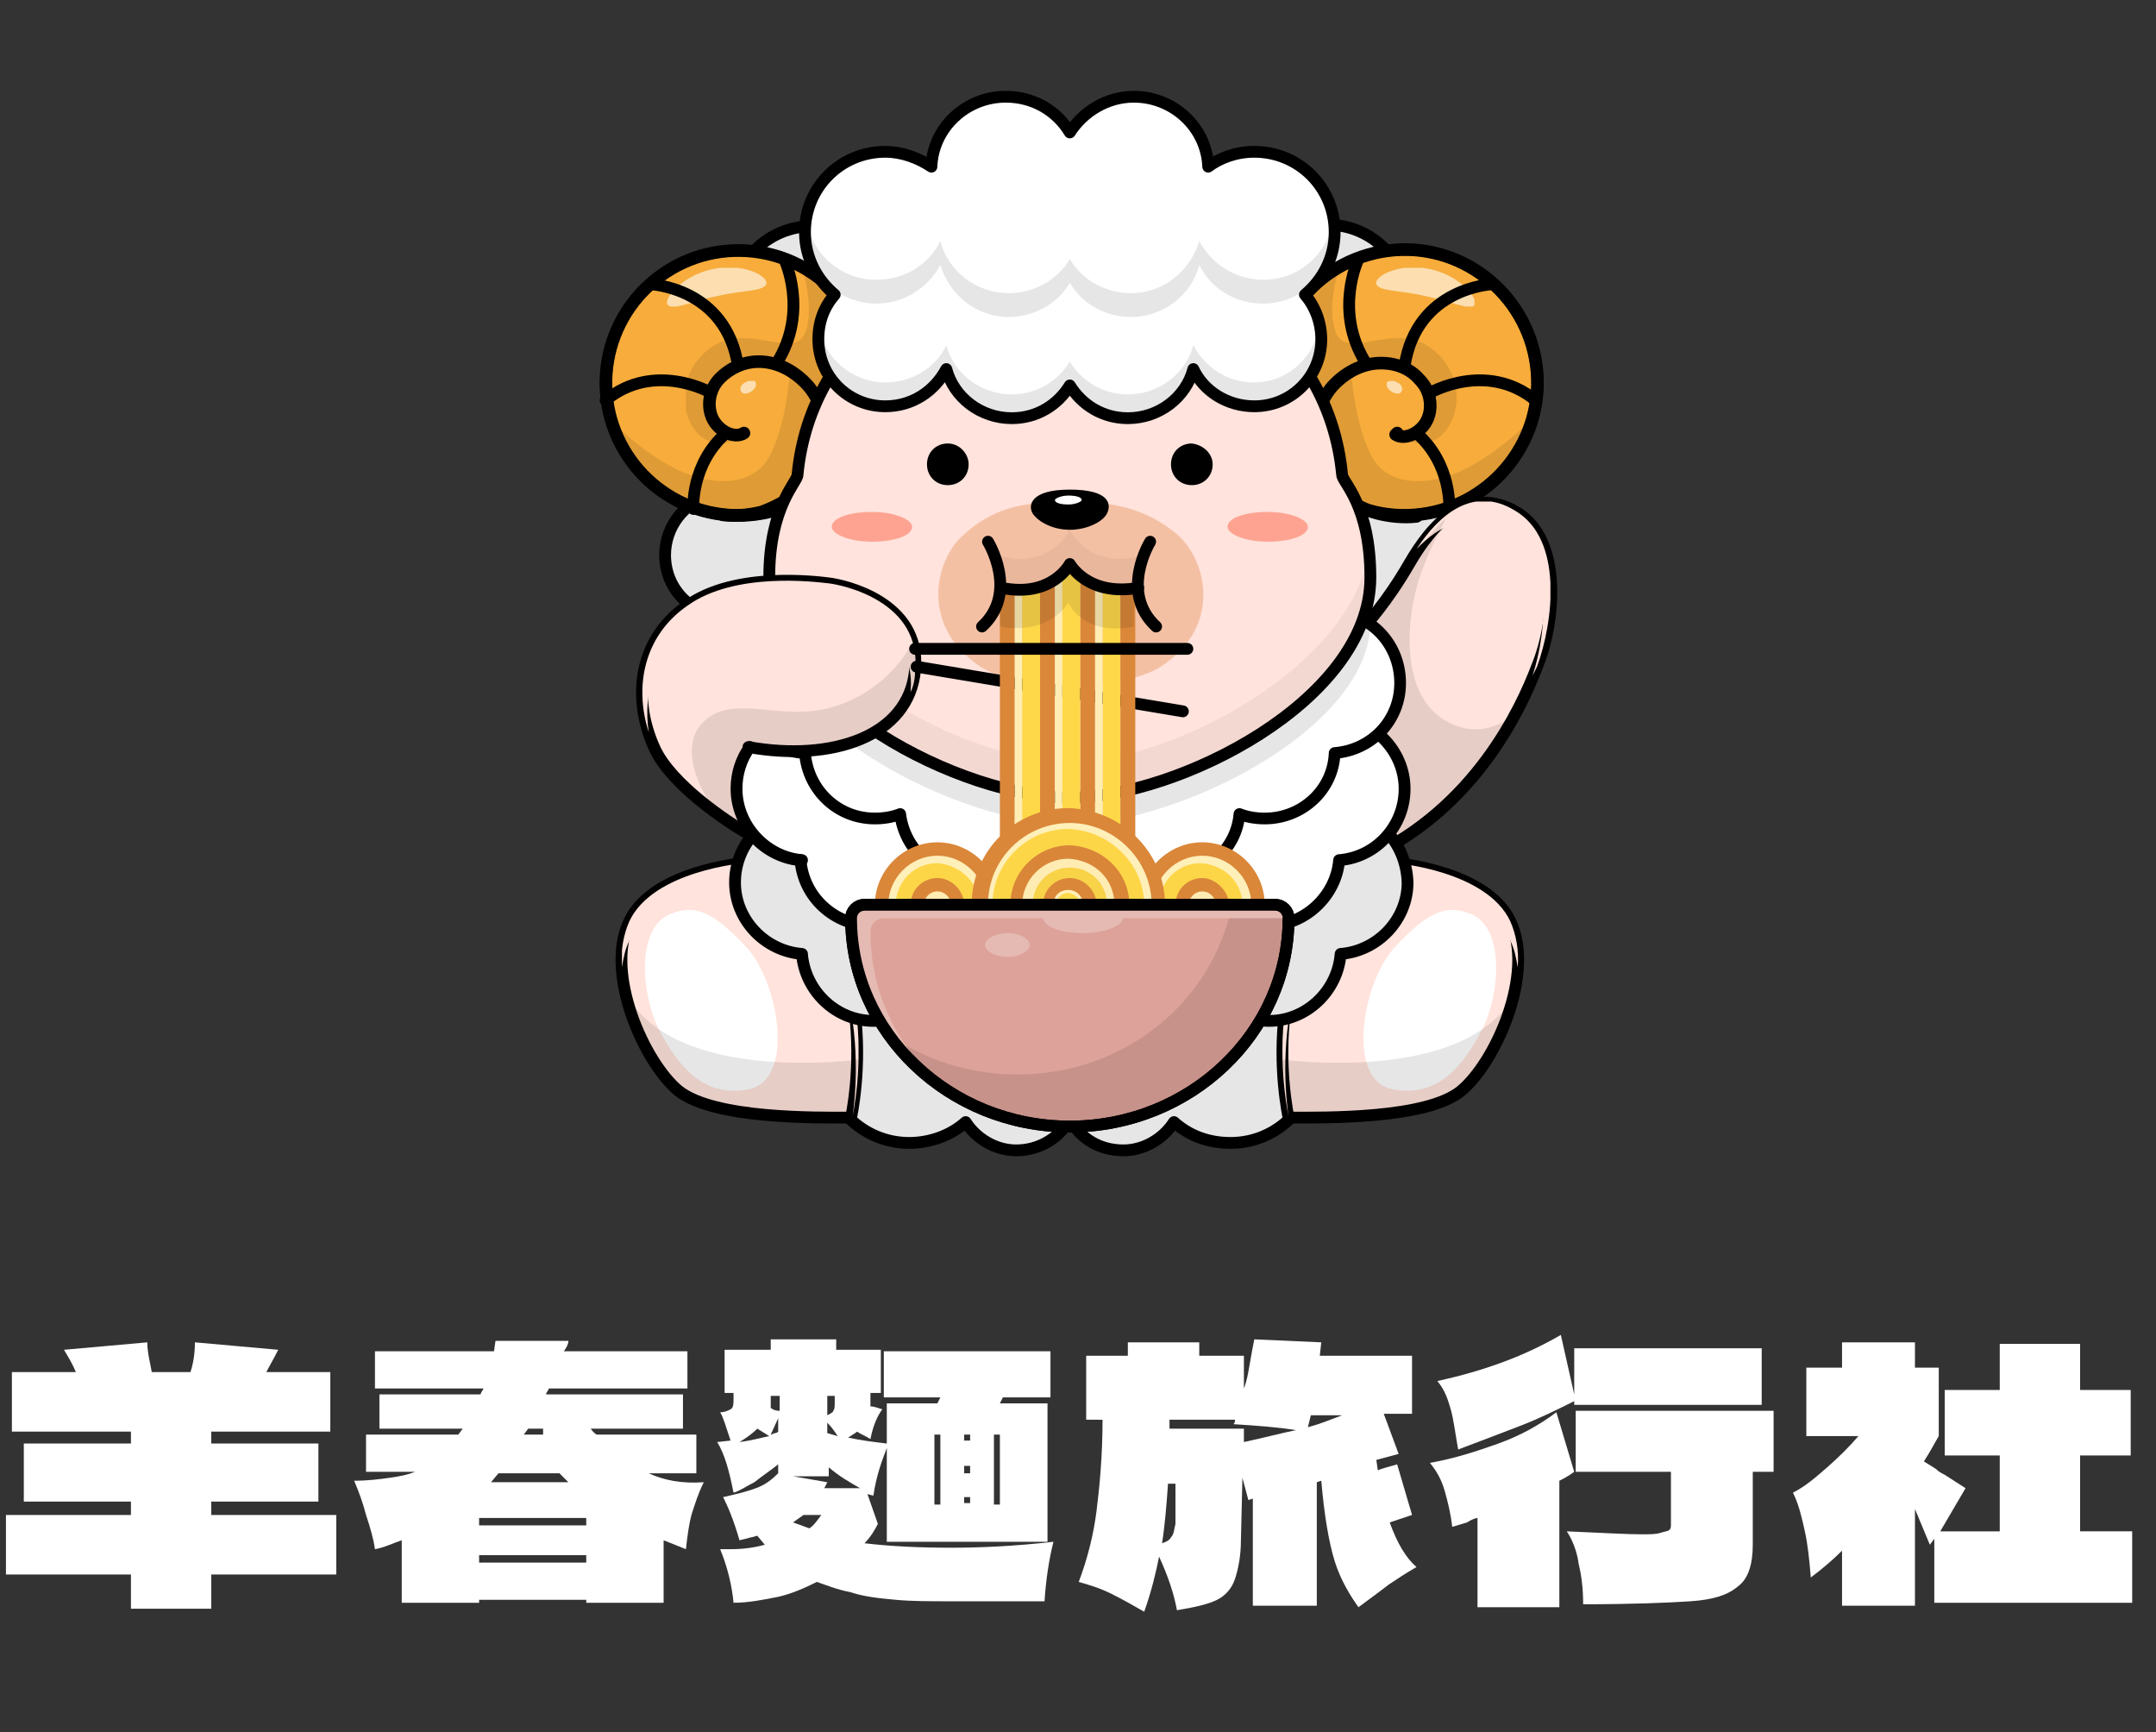 <?xml version="1.0" encoding="utf-8"?>
<!-- Generator: Adobe Illustrator 25.3.1, SVG Export Plug-In . SVG Version: 6.00 Build 0)  -->
<svg version="1.1" id="圖層_1" xmlns="http://www.w3.org/2000/svg" xmlns:xlink="http://www.w3.org/1999/xlink" x="0px" y="0px"
	 viewBox="0 0 144.9 116.4" style="enable-background:new 0 0 144.9 116.4;" xml:space="preserve">
<rect x="0" y="0" width="144.9" height="116.4" fill="#333333" stroke="none"/>
<style type="text/css">
	.st0{fill:none;}
	.st1{clip-path:url(#SVGID_2_);fill:#E6E6E6;}
	
		.st2{clip-path:url(#SVGID_2_);fill:none;stroke:#000000;stroke-width:0.792;stroke-linecap:round;stroke-linejoin:round;stroke-miterlimit:10;}
	.st3{clip-path:url(#SVGID_2_);fill:#F7AC3B;}
	
		.st4{clip-path:url(#SVGID_2_);fill:none;stroke:#000000;stroke-width:0.849;stroke-linecap:round;stroke-linejoin:round;stroke-miterlimit:10;}
	
		.st5{clip-path:url(#SVGID_2_);fill:none;stroke:#000000;stroke-width:0.846;stroke-linecap:round;stroke-linejoin:round;stroke-miterlimit:10;}
	.st6{opacity:0.6;clip-path:url(#SVGID_4_);enable-background:new    ;}
	.st7{clip-path:url(#SVGID_6_);}
	.st8{clip-path:url(#SVGID_8_);fill:#FFFFFF;}
	
		.st9{clip-path:url(#SVGID_4_);fill:none;stroke:#000000;stroke-width:0.792;stroke-linecap:round;stroke-linejoin:round;stroke-miterlimit:10;}
	.st10{opacity:0.6;clip-path:url(#SVGID_10_);enable-background:new    ;}
	.st11{clip-path:url(#SVGID_12_);}
	.st12{clip-path:url(#SVGID_14_);fill:#FFFFFF;}
	
		.st13{clip-path:url(#SVGID_10_);fill:none;stroke:#000000;stroke-width:0.792;stroke-linecap:round;stroke-linejoin:round;stroke-miterlimit:10;}
	.st14{opacity:0.1;clip-path:url(#SVGID_16_);enable-background:new    ;}
	.st15{clip-path:url(#SVGID_18_);}
	.st16{clip-path:url(#SVGID_20_);}
	.st17{opacity:0.1;clip-path:url(#SVGID_22_);enable-background:new    ;}
	.st18{clip-path:url(#SVGID_24_);}
	.st19{clip-path:url(#SVGID_26_);}
	.st20{clip-path:url(#SVGID_22_);fill:#F7AC3B;}
	
		.st21{clip-path:url(#SVGID_22_);fill:none;stroke:#000000;stroke-width:0.849;stroke-linecap:round;stroke-linejoin:round;stroke-miterlimit:10;}
	
		.st22{clip-path:url(#SVGID_22_);fill:none;stroke:#000000;stroke-width:0.792;stroke-linecap:round;stroke-linejoin:round;stroke-miterlimit:10;}
	
		.st23{clip-path:url(#SVGID_22_);fill:none;stroke:#000000;stroke-width:0.846;stroke-linecap:round;stroke-linejoin:round;stroke-miterlimit:10;}
	.st24{opacity:0.6;clip-path:url(#SVGID_28_);enable-background:new    ;}
	.st25{clip-path:url(#SVGID_30_);}
	.st26{clip-path:url(#SVGID_32_);fill:#FFFFFF;}
	
		.st27{clip-path:url(#SVGID_28_);fill:none;stroke:#000000;stroke-width:0.792;stroke-linecap:round;stroke-linejoin:round;stroke-miterlimit:10;}
	.st28{opacity:0.6;clip-path:url(#SVGID_34_);enable-background:new    ;}
	.st29{clip-path:url(#SVGID_36_);}
	.st30{clip-path:url(#SVGID_38_);fill:#FFFFFF;}
	
		.st31{clip-path:url(#SVGID_34_);fill:none;stroke:#000000;stroke-width:0.792;stroke-linecap:round;stroke-linejoin:round;stroke-miterlimit:10;}
	.st32{opacity:0.1;clip-path:url(#SVGID_40_);enable-background:new    ;}
	.st33{clip-path:url(#SVGID_42_);}
	.st34{clip-path:url(#SVGID_44_);}
	.st35{opacity:0.1;clip-path:url(#SVGID_46_);enable-background:new    ;}
	.st36{clip-path:url(#SVGID_48_);}
	.st37{clip-path:url(#SVGID_50_);}
	.st38{clip-path:url(#SVGID_46_);fill:#FFE3DC;}
	.st39{clip-path:url(#SVGID_46_);fill:none;stroke:#000000;stroke-width:0.792;stroke-miterlimit:10;}
	.st40{clip-path:url(#SVGID_52_);enable-background:new    ;}
	.st41{clip-path:url(#SVGID_54_);}
	.st42{clip-path:url(#SVGID_56_);fill:#FFE3DC;}
	.st43{opacity:0.1;clip-path:url(#SVGID_58_);enable-background:new    ;}
	.st44{clip-path:url(#SVGID_60_);}
	.st45{clip-path:url(#SVGID_62_);}
	.st46{clip-path:url(#SVGID_58_);fill:#FFFFFF;}
	.st47{clip-path:url(#SVGID_58_);fill:none;stroke:#000000;stroke-width:0.792;stroke-miterlimit:10;}
	.st48{clip-path:url(#SVGID_58_);fill:#E6E6E6;}
	
		.st49{clip-path:url(#SVGID_58_);fill:none;stroke:#000000;stroke-width:0.792;stroke-linecap:round;stroke-linejoin:round;stroke-miterlimit:10;}
	.st50{clip-path:url(#SVGID_58_);fill:#FFE3DC;}
	.st51{clip-path:url(#SVGID_64_);enable-background:new    ;}
	.st52{clip-path:url(#SVGID_66_);}
	.st53{clip-path:url(#SVGID_68_);fill:#FFE3DC;}
	.st54{clip-path:url(#SVGID_70_);enable-background:new    ;}
	.st55{clip-path:url(#SVGID_72_);}
	.st56{clip-path:url(#SVGID_74_);fill:#FFE3DC;}
	.st57{clip-path:url(#SVGID_70_);fill:#E6E6E6;}
	
		.st58{clip-path:url(#SVGID_70_);fill:none;stroke:#000000;stroke-width:0.792;stroke-linecap:round;stroke-linejoin:round;stroke-miterlimit:10;}
	.st59{clip-path:url(#SVGID_70_);fill:#FFFFFF;}
	
		.st60{clip-path:url(#SVGID_70_);fill:none;stroke:#000000;stroke-width:0.795;stroke-linecap:round;stroke-linejoin:round;stroke-miterlimit:10;}
	
		.st61{clip-path:url(#SVGID_70_);fill:none;stroke:#000000;stroke-width:0.786;stroke-linecap:round;stroke-linejoin:round;stroke-miterlimit:10;}
	.st62{clip-path:url(#SVGID_70_);fill:#FFE3DC;}
	.st63{clip-path:url(#SVGID_70_);fill:none;stroke:#000000;stroke-width:0.792;stroke-miterlimit:10;}
	.st64{opacity:0.1;clip-path:url(#SVGID_76_);enable-background:new    ;}
	.st65{clip-path:url(#SVGID_78_);}
	.st66{clip-path:url(#SVGID_80_);}
	.st67{opacity:5.000000e-02;clip-path:url(#SVGID_82_);enable-background:new    ;}
	.st68{clip-path:url(#SVGID_84_);}
	.st69{clip-path:url(#SVGID_86_);}
	.st70{clip-path:url(#SVGID_82_);fill:#F4C0A4;}
	.st71{clip-path:url(#SVGID_82_);}
	.st72{clip-path:url(#SVGID_82_);fill:#FEA392;}
	.st73{clip-path:url(#SVGID_82_);fill:#FFE3DC;}
	
		.st74{clip-path:url(#SVGID_82_);fill:none;stroke:#000000;stroke-width:0.792;stroke-linecap:round;stroke-linejoin:round;stroke-miterlimit:10;}
	.st75{clip-path:url(#SVGID_88_);enable-background:new    ;}
	.st76{clip-path:url(#SVGID_90_);}
	.st77{clip-path:url(#SVGID_92_);fill:#FFE3DC;}
	.st78{clip-path:url(#SVGID_88_);fill:#FFFFFF;}
	
		.st79{clip-path:url(#SVGID_88_);fill:none;stroke:#000000;stroke-width:0.795;stroke-linecap:round;stroke-linejoin:round;stroke-miterlimit:10;}
	.st80{opacity:0.1;clip-path:url(#SVGID_94_);enable-background:new    ;}
	.st81{clip-path:url(#SVGID_96_);}
	.st82{clip-path:url(#SVGID_98_);}
	.st83{opacity:0.1;clip-path:url(#SVGID_100_);enable-background:new    ;}
	.st84{clip-path:url(#SVGID_102_);}
	.st85{clip-path:url(#SVGID_104_);}
	.st86{opacity:0.1;clip-path:url(#SVGID_106_);enable-background:new    ;}
	.st87{clip-path:url(#SVGID_108_);}
	.st88{clip-path:url(#SVGID_110_);}
	.st89{clip-path:url(#SVGID_106_);fill:#FFFFFF;}
	
		.st90{clip-path:url(#SVGID_106_);fill:none;stroke:#000000;stroke-width:0.792;stroke-linecap:round;stroke-linejoin:round;stroke-miterlimit:10;}
	.st91{clip-path:url(#SVGID_106_);fill:#DA8739;}
	.st92{clip-path:url(#SVGID_106_);fill:#FFEDB4;}
	.st93{clip-path:url(#SVGID_106_);fill:#FFD849;}
	.st94{clip-path:url(#SVGID_106_);fill:#FFEFB9;}
	.st95{clip-path:url(#SVGID_106_);fill:#FDD648;}
	.st96{clip-path:url(#SVGID_106_);fill:#D98639;}
	.st97{clip-path:url(#SVGID_106_);fill:#FFECB3;}
	.st98{clip-path:url(#SVGID_106_);fill:#F8D247;}
	.st99{clip-path:url(#SVGID_106_);fill:#FFEFB6;}
	.st100{clip-path:url(#SVGID_106_);fill:#FED949;}
	.st101{clip-path:url(#SVGID_106_);fill:#DDA299;}
	.st102{opacity:0.1;clip-path:url(#SVGID_112_);enable-background:new    ;}
	.st103{clip-path:url(#SVGID_114_);}
	.st104{clip-path:url(#SVGID_116_);}
	
		.st105{clip-path:url(#SVGID_112_);fill:none;stroke:#000000;stroke-width:0.792;stroke-linecap:round;stroke-linejoin:round;stroke-miterlimit:10;}
	.st106{clip-path:url(#SVGID_112_);fill:#F4C0A4;}
	.st107{opacity:5.000000e-02;clip-path:url(#SVGID_118_);enable-background:new    ;}
	.st108{clip-path:url(#SVGID_120_);}
	.st109{clip-path:url(#SVGID_122_);}
	.st110{opacity:0.1;clip-path:url(#SVGID_124_);enable-background:new    ;}
	.st111{clip-path:url(#SVGID_126_);}
	.st112{clip-path:url(#SVGID_128_);}
	.st113{clip-path:url(#SVGID_124_);fill:#E5BAB3;}
	
		.st114{clip-path:url(#SVGID_124_);fill:none;stroke:#000000;stroke-width:0.792;stroke-linecap:round;stroke-linejoin:round;stroke-miterlimit:10;}
	.st115{clip-path:url(#SVGID_124_);fill:#FFFFFF;}
	.st116{opacity:0.1;clip-path:url(#SVGID_130_);enable-background:new    ;}
	.st117{clip-path:url(#SVGID_132_);}
	.st118{clip-path:url(#SVGID_134_);}
	.st119{opacity:0.1;clip-path:url(#SVGID_136_);enable-background:new    ;}
	.st120{clip-path:url(#SVGID_138_);}
	.st121{clip-path:url(#SVGID_140_);}
	.st122{fill:#FFFFFF;}
</style>
<rect x="-562.2" y="-457.5" class="st0" width="1000" height="1000"/>
<g>
	<g>
		<g>
			<defs>
				<rect id="SVGID_1_" x="32.5" y="1.9" width="80" height="80"/>
			</defs>
			<clipPath id="SVGID_2_">
				<use xlink:href="#SVGID_1_"  style="overflow:visible;"/>
			</clipPath>
			<path class="st1" d="M94.7,31.4c2-0.8,3.4-2.8,3.4-5.1c0-2.3-1.5-4.4-3.5-5.2c0-0.2,0-0.4,0-0.6c0-3-2.4-5.4-5.4-5.4
				c-3,0-5.4,2.4-5.4,5.4c0,2.2,1.3,4.1,3.3,5c0,0.3-0.1,0.5-0.1,0.8c0,2,1.1,3.8,2.7,4.8c-2.1,0.9-3.6,2.9-3.6,5.3
				c0,3.2,2.6,5.8,5.8,5.8c3.2,0,5.8-2.6,5.8-5.8C97.6,34.3,96.4,32.4,94.7,31.4"/>
			<path class="st2" d="M94.7,31.4c2-0.8,3.4-2.8,3.4-5.1c0-2.3-1.5-4.4-3.5-5.2c0-0.2,0-0.4,0-0.6c0-3-2.4-5.4-5.4-5.4
				c-3,0-5.4,2.4-5.4,5.4c0,2.2,1.3,4.1,3.3,5c0,0.3-0.1,0.5-0.1,0.8c0,2,1.1,3.8,2.7,4.8c-2.1,0.9-3.6,2.9-3.6,5.3
				c0,3.2,2.6,5.8,5.8,5.8c3.2,0,5.8-2.6,5.8-5.8C97.6,34.3,96.4,32.4,94.7,31.4z"/>
			<path class="st1" d="M60,20.6c0-3-2.4-5.4-5.4-5.4c-3,0-5.4,2.4-5.4,5.4c0,0.2,0,0.4,0,0.6c-2.1,0.8-3.5,2.8-3.5,5.2
				c0,2.4,1.5,4.4,3.6,5.2c-0.6,0.4-1.1,1-1.5,1.7c-1.8,0.4-3.1,2.1-3.1,4c0,2.3,1.8,4.1,4.1,4.1c1.2,0,2.3-0.5,3-1.4c0,0,0,0,0.1,0
				c2.5,0,4.6-2.1,4.6-4.6c0-1.8-1-3.4-2.6-4.1c1.7-1,2.8-2.8,2.8-4.8c0-0.3,0-0.5-0.1-0.8C58.6,24.7,60,22.8,60,20.6"/>
			<path class="st2" d="M60,20.6c0-3-2.4-5.4-5.4-5.4c-3,0-5.4,2.4-5.4,5.4c0,0.2,0,0.4,0,0.6c-2.1,0.8-3.5,2.8-3.5,5.2
				c0,2.4,1.5,4.4,3.6,5.2c-0.6,0.4-1.1,1-1.5,1.7c-1.8,0.4-3.1,2.1-3.1,4c0,2.3,1.8,4.1,4.1,4.1c1.2,0,2.3-0.5,3-1.4c0,0,0,0,0.1,0
				c2.5,0,4.6-2.1,4.6-4.6c0-1.8-1-3.4-2.6-4.1c1.7-1,2.8-2.8,2.8-4.8c0-0.3,0-0.5-0.1-0.8C58.6,24.7,60,22.8,60,20.6z"/>
			<path class="st3" d="M58.5,26.4c-0.4,4.9-4.7,8.6-9.6,8.2c-4.9-0.4-8.6-4.7-8.2-9.6c0.4-4.9,4.7-8.6,9.6-8.2
				C55.2,17.2,58.9,21.5,58.5,26.4"/>
			
				<ellipse transform="matrix(1.823694e-02 -1 1 1.823694e-02 22.919 74.865)" class="st4" cx="49.6" cy="25.8" rx="8.9" ry="8.9"/>
			
				<ellipse transform="matrix(1.823694e-02 -1 1 1.823694e-02 22.919 74.865)" class="st2" cx="49.6" cy="25.8" rx="8.9" ry="8.9"/>
			<path class="st5" d="M50,29.1c-0.3,0.2-0.8,0.2-1.3-0.1c-0.5-0.3-0.9-0.8-1-1.5c-0.1-0.7,0.1-1.5,0.7-2.1
				c0.6-0.6,1.5-1.1,2.6-1.1c1.1,0,2.2,0.5,3.1,1.4c0.9,0.9,1.4,2.2,1.3,3.6c-0.1,1.4-0.8,2.9-2,3.9c-0.6,0.5-1.4,0.9-2.2,1.2
				c-0.8,0.2-1.7,0.3-2.6,0.2 M50,29.1C50,29.1,50,29.1,50,29.1"/>
		</g>
		<g>
			<defs>
				<rect id="SVGID_3_" x="32.5" y="1.9" width="80" height="80"/>
			</defs>
			<clipPath id="SVGID_4_">
				<use xlink:href="#SVGID_3_"  style="overflow:visible;"/>
			</clipPath>
			<g class="st6">
				<g>
					<defs>
						<rect id="SVGID_5_" x="49.7" y="25.6" width="1.1" height="0.9"/>
					</defs>
					<clipPath id="SVGID_6_">
						<use xlink:href="#SVGID_5_"  style="overflow:visible;"/>
					</clipPath>
					<g class="st7">
						<defs>
							<rect id="SVGID_7_" x="49.7" y="25.6" width="1.1" height="0.9"/>
						</defs>
						<clipPath id="SVGID_8_">
							<use xlink:href="#SVGID_7_"  style="overflow:visible;"/>
						</clipPath>
						<path class="st8" d="M49.8,26.3c0.1,0.2,0.4,0.2,0.7,0c0.3-0.2,0.4-0.5,0.3-0.6c-0.1-0.2-0.4-0.2-0.7,0
							C49.8,25.8,49.7,26.1,49.8,26.3"/>
					</g>
				</g>
			</g>
			<path class="st9" d="M48.8,29.1c-2.4,2.1-2.2,5.1-2.2,5.1"/>
			<path class="st9" d="M47.8,26.4c0,0-3.8-2.2-7.1,0.5"/>
			<path class="st9" d="M52.7,17.4c0,0,1.7,3.5-0.5,7"/>
		</g>
		<g>
			<defs>
				<rect id="SVGID_9_" x="32.5" y="1.9" width="80" height="80"/>
			</defs>
			<clipPath id="SVGID_10_">
				<use xlink:href="#SVGID_9_"  style="overflow:visible;"/>
			</clipPath>
			<g class="st10">
				<g>
					<defs>
						<rect id="SVGID_11_" x="44.8" y="18" width="6.7" height="2.6"/>
					</defs>
					<clipPath id="SVGID_12_">
						<use xlink:href="#SVGID_11_"  style="overflow:visible;"/>
					</clipPath>
					<g class="st11">
						<defs>
							<rect id="SVGID_13_" x="44.8" y="18" width="6.7" height="2.6"/>
						</defs>
						<clipPath id="SVGID_14_">
							<use xlink:href="#SVGID_13_"  style="overflow:visible;"/>
						</clipPath>
						<path class="st12" d="M44.9,20.5c0.3,0.4,1.7-0.3,3.3-0.6c1.6-0.4,3.1-0.3,3.3-0.8c0.2-0.5-1.5-1.5-3.7-1
							C45.7,18.6,44.5,20.2,44.9,20.5"/>
					</g>
				</g>
			</g>
			<path class="st13" d="M43.7,19.1c0,0,5.1,0.2,5.9,5.5"/>
		</g>
		<g>
			<defs>
				<rect id="SVGID_15_" x="32.5" y="1.9" width="80" height="80"/>
			</defs>
			<clipPath id="SVGID_16_">
				<use xlink:href="#SVGID_15_"  style="overflow:visible;"/>
			</clipPath>
			<g class="st14">
				<g>
					<defs>
						<rect id="SVGID_17_" x="46.1" y="18" width="11.9" height="11.9"/>
					</defs>
					<clipPath id="SVGID_18_">
						<use xlink:href="#SVGID_17_"  style="overflow:visible;"/>
					</clipPath>
					<g class="st15">
						<defs>
							<rect id="SVGID_19_" x="46.1" y="18" width="11.9" height="11.9"/>
						</defs>
						<clipPath id="SVGID_20_">
							<use xlink:href="#SVGID_19_"  style="overflow:visible;"/>
						</clipPath>
						<path class="st16" d="M53.9,18c0,0,0.9,2.7,0.2,4.4c-0.7,1.7-3.6-0.5-5.9,0.7c-2.2,1.2-2.7,3.8-1.7,5.5c1,1.7,2.9,1.3,3,0.6
							c0,0-1.7-0.2-1.8-1.7c-0.2-1.5,1.1-2.8,2.4-3.1c1.3-0.2,2.6,0,3.6,0.9c1,0.8,1.2,1.4,1.2,1.4l3-5.4C58,21.3,55.5,18.5,53.9,18
							"/>
					</g>
				</g>
			</g>
		</g>
		<g>
			<defs>
				<rect id="SVGID_21_" x="32.5" y="1.9" width="80" height="80"/>
			</defs>
			<clipPath id="SVGID_22_">
				<use xlink:href="#SVGID_21_"  style="overflow:visible;"/>
			</clipPath>
			<g class="st17">
				<g>
					<defs>
						<rect id="SVGID_23_" x="41.1" y="24.9" width="14.1" height="9.8"/>
					</defs>
					<clipPath id="SVGID_24_">
						<use xlink:href="#SVGID_23_"  style="overflow:visible;"/>
					</clipPath>
					<g class="st18">
						<defs>
							<rect id="SVGID_25_" x="41.1" y="24.9" width="14.1" height="9.8"/>
						</defs>
						<clipPath id="SVGID_26_">
							<use xlink:href="#SVGID_25_"  style="overflow:visible;"/>
						</clipPath>
						<path class="st19" d="M53.1,24.9c0,0-0.2,3.4-1.3,5.6c-1.1,2.3-4,2.2-6.4,1c-2.4-1.2-4.4-3.3-4.4-3.3s0.6,4.9,6.7,6.3
							C53.9,35.9,57.8,27.3,53.1,24.9"/>
					</g>
				</g>
			</g>
			<path class="st20" d="M85.5,26.4c0.4,4.9,4.7,8.6,9.6,8.2c4.9-0.4,8.6-4.7,8.2-9.6s-4.7-8.6-9.6-8.2
				C88.8,17.2,85.1,21.5,85.5,26.4"/>
			<path class="st21" d="M85.5,26.4c0.4,4.9,4.7,8.6,9.6,8.2c4.9-0.4,8.6-4.7,8.2-9.6c-0.4-4.9-4.7-8.6-9.6-8.2
				C88.8,17.2,85.1,21.5,85.5,26.4z"/>
			<path class="st22" d="M85.5,26.4c0.4,4.9,4.7,8.6,9.6,8.2c4.9-0.4,8.6-4.7,8.2-9.6c-0.4-4.9-4.7-8.6-9.6-8.2
				C88.8,17.2,85.1,21.5,85.5,26.4z"/>
			<path class="st23" d="M95.2,34.7c-0.9,0.1-1.8,0-2.6-0.2c-0.8-0.2-1.6-0.6-2.2-1.2c-1.2-1-1.9-2.5-2-3.9
				c-0.1-1.4,0.5-2.8,1.3-3.6c0.9-0.9,2-1.4,3.1-1.4c1.1,0,2,0.4,2.6,1.1c0.6,0.6,0.8,1.4,0.7,2.1c-0.1,0.7-0.5,1.2-1,1.5
				c-0.5,0.3-1,0.3-1.3,0.1 M93.9,29.1C93.9,29.1,93.9,29.1,93.9,29.1"/>
		</g>
		<g>
			<defs>
				<rect id="SVGID_27_" x="32.5" y="1.9" width="80" height="80"/>
			</defs>
			<clipPath id="SVGID_28_">
				<use xlink:href="#SVGID_27_"  style="overflow:visible;"/>
			</clipPath>
			<g class="st24">
				<g>
					<defs>
						<rect id="SVGID_29_" x="93.2" y="25.6" width="1.1" height="0.9"/>
					</defs>
					<clipPath id="SVGID_30_">
						<use xlink:href="#SVGID_29_"  style="overflow:visible;"/>
					</clipPath>
					<g class="st25">
						<defs>
							<rect id="SVGID_31_" x="93.2" y="25.6" width="1.1" height="0.9"/>
						</defs>
						<clipPath id="SVGID_32_">
							<use xlink:href="#SVGID_31_"  style="overflow:visible;"/>
						</clipPath>
						<path class="st26" d="M94.2,26.3c-0.1,0.2-0.4,0.2-0.7,0c-0.3-0.2-0.4-0.5-0.3-0.6s0.4-0.2,0.7,0
							C94.2,25.8,94.3,26.1,94.2,26.3"/>
					</g>
				</g>
			</g>
			<path class="st27" d="M95.2,29.1c2.4,2.1,2.2,5.1,2.2,5.1"/>
			<path class="st27" d="M96.1,26.4c0,0,3.8-2.2,7.1,0.5"/>
			<path class="st27" d="M91.3,17.4c0,0-1.7,3.5,0.5,7"/>
		</g>
		<g>
			<defs>
				<rect id="SVGID_33_" x="32.5" y="1.9" width="80" height="80"/>
			</defs>
			<clipPath id="SVGID_34_">
				<use xlink:href="#SVGID_33_"  style="overflow:visible;"/>
			</clipPath>
			<g class="st28">
				<g>
					<defs>
						<rect id="SVGID_35_" x="92.4" y="18" width="6.7" height="2.6"/>
					</defs>
					<clipPath id="SVGID_36_">
						<use xlink:href="#SVGID_35_"  style="overflow:visible;"/>
					</clipPath>
					<g class="st29">
						<defs>
							<rect id="SVGID_37_" x="92.4" y="18" width="6.7" height="2.6"/>
						</defs>
						<clipPath id="SVGID_38_">
							<use xlink:href="#SVGID_37_"  style="overflow:visible;"/>
						</clipPath>
						<path class="st30" d="M99.1,20.5c-0.3,0.4-1.7-0.3-3.3-0.6c-1.6-0.4-3.1-0.3-3.3-0.8c-0.2-0.5,1.5-1.5,3.7-1
							C98.3,18.6,99.4,20.2,99.1,20.5"/>
					</g>
				</g>
			</g>
			<path class="st31" d="M100.3,19.1c0,0-5.1,0.2-5.9,5.5"/>
		</g>
		<g>
			<defs>
				<rect id="SVGID_39_" x="32.5" y="1.9" width="80" height="80"/>
			</defs>
			<clipPath id="SVGID_40_">
				<use xlink:href="#SVGID_39_"  style="overflow:visible;"/>
			</clipPath>
			<g class="st32">
				<g>
					<defs>
						<rect id="SVGID_41_" x="86" y="18" width="11.9" height="11.9"/>
					</defs>
					<clipPath id="SVGID_42_">
						<use xlink:href="#SVGID_41_"  style="overflow:visible;"/>
					</clipPath>
					<g class="st33">
						<defs>
							<rect id="SVGID_43_" x="86" y="18" width="11.9" height="11.9"/>
						</defs>
						<clipPath id="SVGID_44_">
							<use xlink:href="#SVGID_43_"  style="overflow:visible;"/>
						</clipPath>
						<path class="st34" d="M90,18c0,0-0.9,2.7-0.2,4.4c0.7,1.7,3.6-0.5,5.9,0.7c2.2,1.2,2.7,3.8,1.7,5.5c-1,1.7-2.9,1.3-3,0.6
							c0,0,1.7-0.2,1.8-1.7c0.2-1.5-1.1-2.8-2.4-3.1c-1.3-0.2-2.6,0-3.6,0.9c-1,0.8-1.2,1.4-1.2,1.4l-3-5.4C86,21.3,88.5,18.5,90,18
							"/>
					</g>
				</g>
			</g>
		</g>
		<g>
			<defs>
				<rect id="SVGID_45_" x="32.5" y="1.9" width="80" height="80"/>
			</defs>
			<clipPath id="SVGID_46_">
				<use xlink:href="#SVGID_45_"  style="overflow:visible;"/>
			</clipPath>
			<g class="st35">
				<g>
					<defs>
						<rect id="SVGID_47_" x="88.8" y="24.9" width="14.1" height="9.8"/>
					</defs>
					<clipPath id="SVGID_48_">
						<use xlink:href="#SVGID_47_"  style="overflow:visible;"/>
					</clipPath>
					<g class="st36">
						<defs>
							<rect id="SVGID_49_" x="88.8" y="24.9" width="14.1" height="9.8"/>
						</defs>
						<clipPath id="SVGID_50_">
							<use xlink:href="#SVGID_49_"  style="overflow:visible;"/>
						</clipPath>
						<path class="st37" d="M90.8,24.9c0,0,0.2,3.4,1.3,5.6c1.1,2.3,4,2.2,6.4,1c2.4-1.2,4.4-3.3,4.4-3.3s-0.6,4.9-6.7,6.3
							C90,35.9,86.2,27.3,90.8,24.9"/>
					</g>
				</g>
			</g>
			<path class="st38" d="M91.7,42.1c0,0,1.5-1.6,3-4.2c1.5-2.6,3.9-5.4,7.2-3.5c3.2,1.9,2.6,7.5,1.4,10.4
				c-1.1,2.9-4.2,9.5-11.3,12.8"/>
			<path class="st39" d="M91.7,42.1c0,0,1.5-1.6,3-4.2c1.5-2.6,3.9-5.4,7.2-3.5c3.2,1.9,2.6,7.5,1.4,10.4
				c-1.1,2.9-4.2,9.5-11.3,12.8"/>
		</g>
		<g>
			<defs>
				<rect id="SVGID_51_" x="32.5" y="1.9" width="80" height="80"/>
			</defs>
			<clipPath id="SVGID_52_">
				<use xlink:href="#SVGID_51_"  style="overflow:visible;"/>
			</clipPath>
			<g class="st40">
				<g>
					<defs>
						<rect id="SVGID_53_" x="95.2" y="33.7" width="9" height="11.7"/>
					</defs>
					<clipPath id="SVGID_54_">
						<use xlink:href="#SVGID_53_"  style="overflow:visible;"/>
					</clipPath>
					<g class="st41">
						<defs>
							<rect id="SVGID_55_" x="95.2" y="33.7" width="9" height="11.7"/>
						</defs>
						<clipPath id="SVGID_56_">
							<use xlink:href="#SVGID_55_"  style="overflow:visible;"/>
						</clipPath>
						<path class="st42" d="M101.8,34.3c-2.8-1.7-5.1,0.3-6.6,2.6c1.5-1.6,3.5-2.6,6-1.3c3.2,1.8,2.8,6.7,1.8,9.8
							c0.1-0.2,0.2-0.4,0.3-0.6C104.4,41.8,105.1,36.2,101.8,34.3"/>
					</g>
				</g>
			</g>
		</g>
		<g>
			<defs>
				<rect id="SVGID_57_" x="32.5" y="1.9" width="80" height="80"/>
			</defs>
			<clipPath id="SVGID_58_">
				<use xlink:href="#SVGID_57_"  style="overflow:visible;"/>
			</clipPath>
			<g class="st43">
				<g>
					<defs>
						<rect id="SVGID_59_" x="91.7" y="34.8" width="10.2" height="22.7"/>
					</defs>
					<clipPath id="SVGID_60_">
						<use xlink:href="#SVGID_59_"  style="overflow:visible;"/>
					</clipPath>
					<g class="st44">
						<defs>
							<rect id="SVGID_61_" x="91.7" y="34.8" width="10.2" height="22.7"/>
						</defs>
						<clipPath id="SVGID_62_">
							<use xlink:href="#SVGID_61_"  style="overflow:visible;"/>
						</clipPath>
						<path class="st45" d="M97.1,48.4c-3.2-1.9-2.6-7.5-1.4-10.4c0.3-0.8,0.8-1.9,1.5-3.2c-0.9,0.8-1.7,1.9-2.3,3
							c-1.5,2.6-3,4.2-3,4.2l0.4,15.4c5.1-2.3,8.1-6.5,9.8-9.6C100.6,49,99,49.5,97.1,48.4"/>
					</g>
				</g>
			</g>
			<path class="st46" d="M52.2,41.5c0,0-3.6,23.9-0.7,28.1c3.2,4.6,8.5,5.2,9.8,5.4c1.3,0.2,8.1,0.3,10.7,0.3h-0.1
				c2.5,0,9.3-0.1,10.7-0.3s6.6-0.7,9.8-5.4c2.9-4.2-0.7-28.1-0.7-28.1"/>
			<path class="st47" d="M52.2,41.5c0,0-3.6,23.9-0.7,28.1c3.2,4.6,8.5,5.2,9.8,5.4c1.3,0.2,8.1,0.3,10.7,0.3h-0.1
				c2.5,0,9.3-0.1,10.7-0.3s6.6-0.7,9.8-5.4c2.9-4.2-0.7-28.1-0.7-28.1"/>
			<path class="st48" d="M82.7,65.4c-2.6,0-4.9,1.8-5.5,4.2c-0.5-0.2-1.1-0.4-1.7-0.4c-1.5,0-2.9,0.8-3.6,2.1
				c-0.7-1.3-2-2.1-3.6-2.1c-0.6,0-1.2,0.1-1.7,0.4c-0.7-2.4-2.9-4.2-5.5-4.2c-3.2,0-5.7,2.6-5.7,5.7c0,3.2,2.6,5.7,5.7,5.7
				c1.4,0,2.8-0.5,3.8-1.4c0.7,1.1,2,1.9,3.4,1.9c1.5,0,2.9-0.8,3.6-2.1c0.7,1.3,2,2.1,3.6,2.1c1.4,0,2.7-0.8,3.4-1.9
				c1,0.9,2.3,1.4,3.8,1.4c3.2,0,5.7-2.6,5.7-5.7C88.4,68,85.8,65.4,82.7,65.4"/>
			<path class="st49" d="M82.7,65.4c-2.6,0-4.9,1.8-5.5,4.2c-0.5-0.2-1.1-0.4-1.7-0.4c-1.5,0-2.9,0.8-3.6,2.1
				c-0.7-1.3-2-2.1-3.6-2.1c-0.6,0-1.2,0.1-1.7,0.4c-0.7-2.4-2.9-4.2-5.5-4.2c-3.2,0-5.7,2.6-5.7,5.7c0,3.2,2.6,5.7,5.7,5.7
				c1.4,0,2.8-0.5,3.8-1.4c0.7,1.1,2,1.9,3.4,1.9c1.5,0,2.9-0.8,3.6-2.1c0.7,1.3,2,2.1,3.6,2.1c1.4,0,2.7-0.8,3.4-1.9
				c1,0.9,2.3,1.4,3.8,1.4c3.2,0,5.7-2.6,5.7-5.7C88.4,68,85.8,65.4,82.7,65.4z"/>
			<path class="st50" d="M57.2,75.1c0,0,3-13.6-7.2-17.1c0,0-6.1,0.5-7.7,3.9c-1.7,3.5,1,9.5,3.3,11.4C48,75.2,54.8,75.1,57.2,75.1"
				/>
			<path class="st47" d="M57.2,75.1c0,0,3-13.6-7.2-17.1c0,0-6.1,0.5-7.7,3.9c-1.7,3.5,1,9.5,3.3,11.4C48,75.2,54.8,75.1,57.2,75.1z
				"/>
			<path class="st46" d="M45.1,61.4c-2.4,0.9-2,5.5-0.8,7.8c1.2,2.3,2.9,4.6,6,4c3.1-0.6,2.1-6.9,0-9.4
				C48.1,61.4,46.8,60.7,45.1,61.4"/>
			<path class="st50" d="M86.6,75.1c0,0-3-13.6,7.2-17.1c0,0,6.1,0.5,7.7,3.9c1.7,3.5-1,9.5-3.3,11.4C95.9,75.2,89.1,75.1,86.6,75.1
				"/>
			<path class="st47" d="M86.6,75.1c0,0-3-13.6,7.2-17.1c0,0,6.1,0.5,7.7,3.9c1.7,3.5-1,9.5-3.3,11.4C95.9,75.2,89.1,75.1,86.6,75.1
				z"/>
			<path class="st46" d="M98.8,61.4c2.4,0.9,2,5.5,0.8,7.8c-1.2,2.3-2.9,4.6-6,4c-3.1-0.6-2.1-6.9,0-9.4
				C95.8,61.4,97.1,60.7,98.8,61.4"/>
		</g>
		<g>
			<defs>
				<rect id="SVGID_63_" x="32.5" y="1.9" width="80" height="80"/>
			</defs>
			<clipPath id="SVGID_64_">
				<use xlink:href="#SVGID_63_"  style="overflow:visible;"/>
			</clipPath>
			<g class="st51">
				<g>
					<defs>
						<rect id="SVGID_65_" x="41.8" y="58" width="15.9" height="17.1"/>
					</defs>
					<clipPath id="SVGID_66_">
						<use xlink:href="#SVGID_65_"  style="overflow:visible;"/>
					</clipPath>
					<g class="st52">
						<defs>
							<rect id="SVGID_67_" x="41.8" y="58" width="15.9" height="17.1"/>
						</defs>
						<clipPath id="SVGID_68_">
							<use xlink:href="#SVGID_67_"  style="overflow:visible;"/>
						</clipPath>
						<path class="st53" d="M50,58c0,0-6.1,0.5-7.7,3.9c-0.4,0.9-0.6,2-0.5,3.1c0.1-0.6,0.2-1.2,0.5-1.8c1.9-4,7.6-4.2,7.6-4.2
							c9.6,2.6,7.4,16,7.4,16S60.3,61.4,50,58"/>
					</g>
				</g>
			</g>
		</g>
		<g>
			<defs>
				<rect id="SVGID_69_" x="32.5" y="1.9" width="80" height="80"/>
			</defs>
			<clipPath id="SVGID_70_">
				<use xlink:href="#SVGID_69_"  style="overflow:visible;"/>
			</clipPath>
			<g class="st54">
				<g>
					<defs>
						<rect id="SVGID_71_" x="86.2" y="58" width="15.9" height="17.1"/>
					</defs>
					<clipPath id="SVGID_72_">
						<use xlink:href="#SVGID_71_"  style="overflow:visible;"/>
					</clipPath>
					<g class="st55">
						<defs>
							<rect id="SVGID_73_" x="86.2" y="58" width="15.9" height="17.1"/>
						</defs>
						<clipPath id="SVGID_74_">
							<use xlink:href="#SVGID_73_"  style="overflow:visible;"/>
						</clipPath>
						<path class="st56" d="M93.8,58c0,0,6.1,0.5,7.7,3.9c0.4,0.9,0.6,2,0.5,3.1c-0.1-0.6-0.2-1.2-0.5-1.8C99.6,59.3,94,59,94,59
							c-9.6,2.6-7.4,16-7.4,16S83.6,61.4,93.8,58"/>
					</g>
				</g>
			</g>
			<path class="st57" d="M89.7,54.4c-2.5,0-4.6,2-4.8,4.5c-2.3,0.2-4.2,2-4.4,4.3c-0.5-0.2-1.1-0.3-1.7-0.3c-1.7,0-3.3,0.9-4.1,2.3
				c-0.8-0.5-1.7-0.7-2.7-0.7s-1.9,0.3-2.7,0.7c-0.9-1.4-2.4-2.3-4.1-2.3c-0.6,0-1.2,0.1-1.7,0.3c-0.3-2.3-2.1-4.1-4.4-4.3
				c-0.2-2.5-2.3-4.5-4.8-4.5c-2.7,0-4.9,2.2-4.9,4.9c0,2.5,2,4.6,4.5,4.8c0.2,2.5,2.3,4.5,4.8,4.5c0.6,0,1.2-0.1,1.7-0.3
				c0.3,2.4,2.3,4.3,4.8,4.3c0.7,0,1.5-0.2,2.1-0.5c0.9,1.7,2.7,2.9,4.7,2.9s3.8-1.2,4.7-2.9c0.6,0.3,1.3,0.5,2.1,0.5
				c2.5,0,4.5-1.9,4.8-4.3c0.5,0.2,1.1,0.3,1.7,0.3c2.5,0,4.6-2,4.8-4.5c2.5-0.2,4.5-2.3,4.5-4.8C94.5,56.5,92.4,54.4,89.7,54.4"/>
			<path class="st58" d="M89.7,54.4c-2.5,0-4.6,2-4.8,4.5c-2.3,0.2-4.2,2-4.4,4.3c-0.5-0.2-1.1-0.3-1.7-0.3c-1.7,0-3.3,0.9-4.1,2.3
				c-0.8-0.5-1.7-0.7-2.7-0.7s-1.9,0.3-2.7,0.7c-0.9-1.4-2.4-2.3-4.1-2.3c-0.6,0-1.2,0.1-1.7,0.3c-0.3-2.3-2.1-4.1-4.4-4.3
				c-0.2-2.5-2.3-4.5-4.8-4.5c-2.7,0-4.9,2.2-4.9,4.9c0,2.5,2,4.6,4.5,4.8c0.2,2.5,2.3,4.5,4.8,4.5c0.6,0,1.2-0.1,1.7-0.3
				c0.3,2.4,2.3,4.3,4.8,4.3c0.7,0,1.5-0.2,2.1-0.5c0.9,1.7,2.7,2.9,4.7,2.9c2.1,0,3.8-1.2,4.7-2.9c0.6,0.3,1.3,0.5,2.1,0.5
				c2.5,0,4.5-1.9,4.8-4.3c0.5,0.2,1.1,0.3,1.7,0.3c2.5,0,4.6-2,4.8-4.5c2.5-0.2,4.5-2.3,4.5-4.8C94.5,56.5,92.4,54.4,89.7,54.4z"/>
			<path class="st59" d="M89.6,48.2c-2.5,0-4.6,2-4.8,4.4c-2.3,0.2-4.1,2-4.4,4.2c-0.5-0.2-1.1-0.3-1.7-0.3c-1.7,0-3.2,0.9-4.1,2.3
				c-0.8-0.5-1.7-0.7-2.7-0.7c-1,0-1.9,0.3-2.7,0.7c-0.9-1.4-2.4-2.3-4.1-2.3c-0.6,0-1.2,0.1-1.7,0.3c-0.3-2.3-2.1-4-4.4-4.2
				c-0.2-2.5-2.3-4.4-4.8-4.4c-2.7,0-4.8,2.2-4.8,4.8c0,2.5,2,4.6,4.4,4.8c0.2,2.5,2.3,4.4,4.8,4.4c0.6,0,1.2-0.1,1.7-0.3
				c0.3,2.4,2.3,4.2,4.8,4.2c0.7,0,1.4-0.2,2.1-0.5c0.9,1.7,2.6,2.9,4.7,2.9c2,0,3.8-1.2,4.7-2.9c0.6,0.3,1.3,0.5,2.1,0.5
				c2.5,0,4.5-1.9,4.8-4.2c0.5,0.2,1.1,0.3,1.7,0.3c2.5,0,4.6-2,4.8-4.4c2.5-0.2,4.4-2.3,4.4-4.8C94.4,50.4,92.2,48.2,89.6,48.2"/>
			<path class="st60" d="M89.6,48.2c-2.5,0-4.6,2-4.8,4.4c-2.3,0.2-4.1,2-4.4,4.2c-0.5-0.2-1.1-0.3-1.7-0.3c-1.7,0-3.2,0.9-4.1,2.3
				c-0.8-0.5-1.7-0.7-2.7-0.7s-1.9,0.3-2.7,0.7c-0.9-1.4-2.4-2.3-4.1-2.3c-0.6,0-1.2,0.1-1.7,0.3c-0.3-2.3-2.1-4-4.4-4.2
				c-0.2-2.5-2.3-4.4-4.8-4.4c-2.7,0-4.8,2.2-4.8,4.8c0,2.5,2,4.6,4.4,4.8c0.2,2.5,2.3,4.4,4.8,4.4c0.6,0,1.2-0.1,1.7-0.3
				c0.3,2.4,2.3,4.2,4.8,4.2c0.7,0,1.4-0.2,2.1-0.5c0.9,1.7,2.6,2.9,4.7,2.9c2,0,3.8-1.2,4.7-2.9c0.6,0.3,1.3,0.5,2.1,0.5
				c2.5,0,4.5-1.9,4.8-4.2c0.5,0.2,1.1,0.3,1.7,0.3c2.5,0,4.6-2,4.8-4.4c2.5-0.2,4.4-2.3,4.4-4.8C94.4,50.4,92.2,48.2,89.6,48.2z"/>
			<path class="st59" d="M89.4,41.1c-2.5,0-4.6,1.9-4.7,4.4c-2.3,0.2-4.1,1.9-4.3,4.2c-0.5-0.2-1.1-0.3-1.7-0.3
				c-1.7,0-3.2,0.9-4,2.2c-0.8-0.5-1.7-0.7-2.6-0.7c-1,0-1.9,0.3-2.6,0.7c-0.8-1.3-2.3-2.2-4-2.2c-0.6,0-1.2,0.1-1.7,0.3
				c-0.3-2.2-2.1-4-4.3-4.2C59,43,57,41.1,54.5,41.1c-2.6,0-4.8,2.1-4.8,4.8c0,2.5,1.9,4.6,4.4,4.7c0.2,2.5,2.2,4.4,4.7,4.4
				c0.6,0,1.2-0.1,1.7-0.3c0.3,2.4,2.3,4.2,4.7,4.2c0.7,0,1.4-0.2,2.1-0.5c0.9,1.7,2.6,2.8,4.6,2.8c2,0,3.8-1.1,4.6-2.8
				c0.6,0.3,1.3,0.5,2.1,0.5c2.4,0,4.5-1.8,4.7-4.2c0.5,0.2,1.1,0.3,1.7,0.3c2.5,0,4.6-1.9,4.7-4.4c2.5-0.2,4.4-2.2,4.4-4.7
				C94.1,43.2,92,41.1,89.4,41.1"/>
			<path class="st61" d="M89.4,41.1c-2.5,0-4.6,1.9-4.7,4.4c-2.3,0.2-4.1,1.9-4.3,4.2c-0.5-0.2-1.1-0.3-1.7-0.3
				c-1.7,0-3.2,0.9-4,2.2c-0.8-0.5-1.7-0.7-2.6-0.7s-1.9,0.3-2.6,0.7c-0.8-1.3-2.3-2.2-4-2.2c-0.6,0-1.2,0.1-1.7,0.3
				c-0.3-2.2-2.1-4-4.3-4.2C59,43,57,41.1,54.5,41.1c-2.6,0-4.8,2.1-4.8,4.8c0,2.5,1.9,4.6,4.4,4.7c0.2,2.5,2.2,4.4,4.7,4.4
				c0.6,0,1.2-0.1,1.7-0.3c0.3,2.4,2.3,4.2,4.7,4.2c0.7,0,1.4-0.2,2.1-0.5c0.9,1.7,2.6,2.8,4.6,2.8c2,0,3.8-1.1,4.6-2.8
				c0.6,0.3,1.3,0.5,2.1,0.5c2.4,0,4.5-1.8,4.7-4.2c0.5,0.2,1.1,0.3,1.7,0.3c2.5,0,4.6-1.9,4.7-4.4c2.5-0.2,4.4-2.2,4.4-4.7
				C94.1,43.2,92,41.1,89.4,41.1z"/>
			<path class="st62" d="M71.9,16.9c-8.8,0-17.4,5.6-18.3,15c0,0.5-1.9,2.1-1.9,6.9c0,8.3,13,14.8,20.2,14.8
				c7.2,0,20.2-6.5,20.2-14.8c0-4.9-1.9-6.4-1.9-6.9C89.3,22.5,80.8,16.9,71.9,16.9"/>
			<path class="st63" d="M71.9,16.9c-8.8,0-17.4,5.6-18.3,15c0,0.5-1.9,2.1-1.9,6.9c0,8.3,13,14.8,20.2,14.8
				c7.2,0,20.2-6.5,20.2-14.8c0-4.9-1.9-6.4-1.9-6.9C89.3,22.5,80.8,16.9,71.9,16.9z"/>
		</g>
		<g>
			<defs>
				<rect id="SVGID_75_" x="32.5" y="1.9" width="80" height="80"/>
			</defs>
			<clipPath id="SVGID_76_">
				<use xlink:href="#SVGID_75_"  style="overflow:visible;"/>
			</clipPath>
			<g class="st64">
				<g>
					<defs>
						<rect id="SVGID_77_" x="51.7" y="40.1" width="40.4" height="15.5"/>
					</defs>
					<clipPath id="SVGID_78_">
						<use xlink:href="#SVGID_77_"  style="overflow:visible;"/>
					</clipPath>
					<g class="st65">
						<defs>
							<rect id="SVGID_79_" x="51.7" y="40.1" width="40.4" height="15.5"/>
						</defs>
						<clipPath id="SVGID_80_">
							<use xlink:href="#SVGID_79_"  style="overflow:visible;"/>
						</clipPath>
						<path class="st66" d="M71.9,53.6c-6.9,0-18.9-5.9-20.1-13.6c-0.1,0.5-0.1,1.2-0.1,1.8c0,7.1,13,13.6,20.2,13.6
							c7.2,0,20.2-6.4,20.2-13.6c0-0.7,0-1.3-0.1-1.8C90.8,47.8,78.8,53.6,71.9,53.6"/>
					</g>
				</g>
			</g>
		</g>
		<g>
			<defs>
				<rect id="SVGID_81_" x="32.5" y="1.9" width="80" height="80"/>
			</defs>
			<clipPath id="SVGID_82_">
				<use xlink:href="#SVGID_81_"  style="overflow:visible;"/>
			</clipPath>
			<g class="st67">
				<g>
					<defs>
						<rect id="SVGID_83_" x="51.7" y="37.1" width="40.4" height="16.6"/>
					</defs>
					<clipPath id="SVGID_84_">
						<use xlink:href="#SVGID_83_"  style="overflow:visible;"/>
					</clipPath>
					<g class="st68">
						<defs>
							<rect id="SVGID_85_" x="51.7" y="37.1" width="40.4" height="16.6"/>
						</defs>
						<clipPath id="SVGID_86_">
							<use xlink:href="#SVGID_85_"  style="overflow:visible;"/>
						</clipPath>
						<path class="st69" d="M71.9,51.2c-6.9,0-18.9-6.4-20.1-14.1c-0.1,0.5-0.1,1.2-0.1,1.8c0,8.3,13,14.8,20.2,14.8
							c7.2,0,20.2-6.5,20.2-14.8c0-0.7,0-1.3-0.1-1.8C90.8,44.8,78.8,51.2,71.9,51.2"/>
					</g>
				</g>
			</g>
			<path class="st70" d="M71.9,33.7c3.4,0,5.4,0.7,7.2,2.2c2,1.7,3.1,6.2-1.1,8.9c-2,1.3-6,1.2-6,1.2h-0.1c0,0-4,0.1-6-1.2
				c-4.1-2.7-3.1-7.2-1.1-8.9C66.6,34.3,68.4,33.7,71.9,33.7"/>
			<path class="st71" d="M71.9,35.6c1.1,0,2.2-0.5,2.5-1.1c0.3-0.6,0.2-1.6-2.5-1.6c-2.7,0-2.8,1.1-2.5,1.6
				C69.8,35.1,70.8,35.6,71.9,35.6"/>
			<path class="st72" d="M87.9,35.4c0,0.6-1.2,1-2.7,1c-1.5,0-2.7-0.5-2.7-1c0-0.6,1.2-1,2.7-1C86.7,34.4,87.9,34.9,87.9,35.4"/>
			<path class="st72" d="M61.3,35.4c0,0.6-1.2,1-2.7,1c-1.5,0-2.7-0.5-2.7-1c0-0.6,1.2-1,2.7-1C60.1,34.4,61.3,34.9,61.3,35.4"/>
			<path class="st71" d="M65.1,31.2c0,0.8-0.6,1.4-1.4,1.4s-1.4-0.6-1.4-1.4c0-0.8,0.6-1.4,1.4-1.4S65.1,30.5,65.1,31.2"/>
			<path class="st71" d="M81.5,31.2c0,0.8-0.6,1.4-1.4,1.4c-0.8,0-1.4-0.6-1.4-1.4c0-0.8,0.6-1.4,1.4-1.4
				C80.9,29.9,81.5,30.5,81.5,31.2"/>
			<path class="st73" d="M50.4,56.1c-1.6-0.9-5.3-3.4-6.4-5.8c-1.6-3.5-1-7.4,2.2-9.6c3.2-2.3,8.7-1.6,9.5-1.5
				c0.9,0.1,6.2,1.2,5.8,5.8c-0.4,4.5-5.6,6.2-11.2,5.2"/>
			<path class="st74" d="M50.4,56.1c-1.6-0.9-5.3-3.4-6.4-5.8c-1.6-3.5-1-7.4,2.2-9.6c3.2-2.3,8.7-1.6,9.5-1.5
				c0.9,0.1,6.2,1.2,5.8,5.8c-0.4,4.5-5.6,6.2-11.2,5.2"/>
		</g>
		<g>
			<defs>
				<rect id="SVGID_87_" x="32.5" y="1.9" width="80" height="80"/>
			</defs>
			<clipPath id="SVGID_88_">
				<use xlink:href="#SVGID_87_"  style="overflow:visible;"/>
			</clipPath>
			<g class="st75">
				<g>
					<defs>
						<rect id="SVGID_89_" x="43.1" y="39" width="18.4" height="10.2"/>
					</defs>
					<clipPath id="SVGID_90_">
						<use xlink:href="#SVGID_89_"  style="overflow:visible;"/>
					</clipPath>
					<g class="st76">
						<defs>
							<rect id="SVGID_91_" x="43.1" y="39" width="18.4" height="10.2"/>
						</defs>
						<clipPath id="SVGID_92_">
							<use xlink:href="#SVGID_91_"  style="overflow:visible;"/>
						</clipPath>
						<path class="st77" d="M55.7,39.2c-0.9-0.1-6.3-0.8-9.5,1.5c-2.9,2-3.6,5.4-2.6,8.5c-0.4-2.7,0.4-5.3,2.8-7
							c3.1-2.2,8.4-1.6,9.2-1.4c0.9,0.1,6,1.1,5.6,5.6c0,0,0,0,0,0.1c0.2-0.4,0.3-0.9,0.3-1.4C62,40.4,56.6,39.3,55.7,39.2"/>
					</g>
				</g>
			</g>
			<path class="st78" d="M50.4,50.2C49.8,51,49.5,52,49.5,53c0,2.5,2,4.6,4.4,4.8"/>
			<path class="st79" d="M50.4,50.2C49.8,51,49.5,52,49.5,53c0,2.5,2,4.6,4.4,4.8"/>
		</g>
		<g>
			<defs>
				<rect id="SVGID_93_" x="32.5" y="1.9" width="80" height="80"/>
			</defs>
			<clipPath id="SVGID_94_">
				<use xlink:href="#SVGID_93_"  style="overflow:visible;"/>
			</clipPath>
			<g class="st80">
				<g>
					<defs>
						<rect id="SVGID_95_" x="42.1" y="66.7" width="15.6" height="8.3"/>
					</defs>
					<clipPath id="SVGID_96_">
						<use xlink:href="#SVGID_95_"  style="overflow:visible;"/>
					</clipPath>
					<g class="st81">
						<defs>
							<rect id="SVGID_97_" x="42.1" y="66.7" width="15.6" height="8.3"/>
						</defs>
						<clipPath id="SVGID_98_">
							<use xlink:href="#SVGID_97_"  style="overflow:visible;"/>
						</clipPath>
						<path class="st82" d="M57.7,71.2c0,0-12.3,1.7-15.6-4.4c0,0,1.3,5.4,4.1,6.9c2.6,1.4,8.3,1.5,11.1,1.4
							C57.2,75,57.5,73.5,57.7,71.2"/>
					</g>
				</g>
			</g>
		</g>
		<g>
			<defs>
				<rect id="SVGID_99_" x="32.5" y="1.9" width="80" height="80"/>
			</defs>
			<clipPath id="SVGID_100_">
				<use xlink:href="#SVGID_99_"  style="overflow:visible;"/>
			</clipPath>
			<g class="st83">
				<g>
					<defs>
						<rect id="SVGID_101_" x="86.2" y="66.7" width="15.6" height="8.3"/>
					</defs>
					<clipPath id="SVGID_102_">
						<use xlink:href="#SVGID_101_"  style="overflow:visible;"/>
					</clipPath>
					<g class="st84">
						<defs>
							<rect id="SVGID_103_" x="86.2" y="66.7" width="15.6" height="8.3"/>
						</defs>
						<clipPath id="SVGID_104_">
							<use xlink:href="#SVGID_103_"  style="overflow:visible;"/>
						</clipPath>
						<path class="st85" d="M86.2,71.2c0,0,12.3,1.7,15.6-4.4c0,0-1.3,5.4-4.1,6.9c-2.6,1.4-8.3,1.5-11.1,1.4
							C86.6,75,86.4,73.5,86.2,71.2"/>
					</g>
				</g>
			</g>
		</g>
		<g>
			<defs>
				<rect id="SVGID_105_" x="32.5" y="1.9" width="80" height="80"/>
			</defs>
			<clipPath id="SVGID_106_">
				<use xlink:href="#SVGID_105_"  style="overflow:visible;"/>
			</clipPath>
			<g class="st86">
				<g>
					<defs>
						<rect id="SVGID_107_" x="46.4" y="43.1" width="15.2" height="13"/>
					</defs>
					<clipPath id="SVGID_108_">
						<use xlink:href="#SVGID_107_"  style="overflow:visible;"/>
					</clipPath>
					<g class="st87">
						<defs>
							<rect id="SVGID_109_" x="46.4" y="43.1" width="15.2" height="13"/>
						</defs>
						<clipPath id="SVGID_110_">
							<use xlink:href="#SVGID_109_"  style="overflow:visible;"/>
						</clipPath>
						<path class="st88" d="M61.6,45c0.1-0.7,0-1.4-0.2-1.9c-0.8,1.4-2.4,3.5-5.4,4.4c-3.6,1.1-6.9-1.1-8.9,1.2
							c-1.2,1.4-0.5,3.9,1.1,5.9c0.9,0.6,1.7,1.1,2.2,1.4c0,0-0.9-1.1-0.9-3.1c0-1.6,0.9-2.8,0.9-2.8C55.9,51.2,61.2,49.5,61.6,45"
							/>
					</g>
				</g>
			</g>
			<path class="st89" d="M72.7,33.6c0,0.1-0.4,0.3-0.9,0.3c-0.5,0-0.9-0.1-0.9-0.3c0-0.1,0.4-0.3,0.9-0.3
				C72.3,33.3,72.7,33.4,72.7,33.6"/>
			<line class="st90" x1="61.6" y1="44.8" x2="79.5" y2="47.8"/>
			<rect x="67.2" y="38.4" class="st91" width="1" height="18.8"/>
			<rect x="68.2" y="38.4" class="st92" width="0.5" height="18.8"/>
			<rect x="68.7" y="38.4" class="st93" width="1.2" height="18.8"/>
			<rect x="69.9" y="38.4" class="st91" width="1" height="18.8"/>
			<rect x="74.1" y="38.4" class="st93" width="1.2" height="18.8"/>
			<rect x="75.3" y="38.4" class="st91" width="1" height="18.8"/>
			<rect x="70.9" y="38.4" class="st92" width="0.5" height="18.8"/>
			<rect x="72.6" y="38.4" class="st91" width="1" height="18.8"/>
			<rect x="73.6" y="38.4" class="st92" width="0.5" height="18.8"/>
			<rect x="71.4" y="38.4" class="st93" width="1.2" height="18.8"/>
			<path class="st91" d="M67.2,60.8c0,2.3-1.9,4.2-4.2,4.2c-2.3,0-4.2-1.9-4.2-4.2c0-2.3,1.9-4.2,4.2-4.2
				C65.3,56.6,67.2,58.5,67.2,60.8"/>
			<path class="st94" d="M66.3,60.8c0,1.8-1.5,3.3-3.3,3.3c-1.8,0-3.3-1.5-3.3-3.3c0-1.8,1.5-3.3,3.3-3.3
				C64.8,57.5,66.3,59,66.3,60.8"/>
			<path class="st95" d="M65.8,60.8c0,1.5-1.2,2.8-2.8,2.8c-1.5,0-2.8-1.2-2.8-2.8c0-1.5,1.2-2.8,2.8-2.8
				C64.5,58.1,65.8,59.3,65.8,60.8"/>
			<path class="st96" d="M64.8,60.8c0,1-0.8,1.8-1.8,1.8c-1,0-1.8-0.8-1.8-1.8c0-1,0.8-1.8,1.8-1.8C64,59,64.8,59.9,64.8,60.8"/>
			<path class="st97" d="M63.9,60.8c0,0.5-0.4,0.9-0.9,0.9c-0.5,0-0.9-0.4-0.9-0.9c0-0.5,0.4-0.9,0.9-0.9
				C63.5,59.9,63.9,60.3,63.9,60.8"/>
			<path class="st91" d="M85,60.8c0,2.3-1.9,4.2-4.2,4.2s-4.2-1.9-4.2-4.2c0-2.3,1.9-4.2,4.2-4.2S85,58.5,85,60.8"/>
			<path class="st94" d="M84.1,60.8c0,1.8-1.5,3.3-3.3,3.3c-1.8,0-3.3-1.5-3.3-3.3c0-1.8,1.5-3.3,3.3-3.3
				C82.6,57.5,84.1,59,84.1,60.8"/>
			<path class="st95" d="M83.5,60.8c0,1.5-1.2,2.8-2.8,2.8c-1.5,0-2.8-1.2-2.8-2.8c0-1.5,1.2-2.8,2.8-2.8
				C82.3,58.1,83.5,59.3,83.5,60.8"/>
			<path class="st96" d="M82.6,60.8c0,1-0.8,1.8-1.8,1.8c-1,0-1.8-0.8-1.8-1.8c0-1,0.8-1.8,1.8-1.8C81.7,59,82.6,59.9,82.6,60.8"/>
			<path class="st97" d="M81.7,60.8c0,0.5-0.4,0.9-0.9,0.9c-0.5,0-0.9-0.4-0.9-0.9c0-0.5,0.4-0.9,0.9-0.9
				C81.3,59.9,81.7,60.3,81.7,60.8"/>
			<path class="st91" d="M78.3,60.8c0,3.6-2.9,6.5-6.5,6.5c-3.6,0-6.5-2.9-6.5-6.5s2.9-6.5,6.5-6.5C75.4,54.4,78.3,57.3,78.3,60.8"
				/>
			<path class="st94" d="M77.4,60.8c0,3.1-2.5,5.5-5.5,5.5c-3.1,0-5.5-2.5-5.5-5.5c0-3.1,2.5-5.5,5.5-5.5
				C74.9,55.3,77.4,57.8,77.4,60.8"/>
			<path class="st95" d="M76.9,60.8c0,2.8-2.3,5.1-5.1,5.1c-2.8,0-5.1-2.3-5.1-5.1c0-2.8,2.3-5.1,5.1-5.1
				C74.6,55.8,76.9,58.1,76.9,60.8"/>
			<path class="st96" d="M75.9,60.8c0,2.2-1.8,4-4,4c-2.2,0-4-1.8-4-4c0-2.2,1.8-4,4-4C74.1,56.9,75.9,58.6,75.9,60.8"/>
			<path class="st97" d="M74.9,60.8c0,1.7-1.4,3.1-3.1,3.1c-1.7,0-3.1-1.4-3.1-3.1c0-1.7,1.4-3.1,3.1-3.1
				C73.6,57.8,74.9,59.1,74.9,60.8"/>
			<path class="st98" d="M74.4,60.8c0,1.4-1.1,2.5-2.5,2.5c-1.4,0-2.5-1.1-2.5-2.5c0-1.4,1.1-2.5,2.5-2.5
				C73.3,58.3,74.4,59.4,74.4,60.8"/>
			<path class="st91" d="M73.7,60.8c0,1-0.8,1.8-1.8,1.8c-1,0-1.8-0.8-1.8-1.8c0-1,0.8-1.8,1.8-1.8C72.9,59,73.7,59.9,73.7,60.8"/>
			<path class="st99" d="M72.8,60.8c0,0.5-0.4,1-1,1s-1-0.4-1-1s0.4-1,1-1S72.8,60.3,72.8,60.8"/>
			<path class="st100" d="M72.6,60.8c0,0.4-0.3,0.8-0.8,0.8c-0.4,0-0.8-0.3-0.8-0.8c0-0.4,0.3-0.8,0.8-0.8
				C72.3,60.1,72.6,60.4,72.6,60.8"/>
			<path class="st101" d="M58.1,60.8c-0.5,0-0.9,0.4-0.9,0.9c0,0,0,0,0,0c0,7.7,6.6,14,14.7,14s14.7-6.3,14.7-14v0
				c0-0.5-0.4-0.9-0.9-0.9H58.1z"/>
			<path class="st90" d="M58.1,60.8c-0.5,0-0.9,0.4-0.9,0.9c0,0,0,0,0,0c0,7.7,6.6,14,14.7,14c8.1,0,14.7-6.3,14.7-14v0
				c0-0.5-0.4-0.9-0.9-0.9H58.1z"/>
		</g>
		<g>
			<defs>
				<rect id="SVGID_111_" x="32.5" y="1.9" width="80" height="80"/>
			</defs>
			<clipPath id="SVGID_112_">
				<use xlink:href="#SVGID_111_"  style="overflow:visible;"/>
			</clipPath>
			<g class="st102">
				<g>
					<defs>
						<rect id="SVGID_113_" x="59.6" y="60.8" width="26.9" height="14.9"/>
					</defs>
					<clipPath id="SVGID_114_">
						<use xlink:href="#SVGID_113_"  style="overflow:visible;"/>
					</clipPath>
					<g class="st103">
						<defs>
							<rect id="SVGID_115_" x="59.6" y="60.8" width="26.9" height="14.9"/>
						</defs>
						<clipPath id="SVGID_116_">
							<use xlink:href="#SVGID_115_"  style="overflow:visible;"/>
						</clipPath>
						<path class="st104" d="M86.5,61.7c0-0.5-0.4-0.9-0.9-0.9h-2.8c-1.3,6.5-7.2,11.4-14.4,11.4c-3.3,0-6.3-1-8.7-2.7
							c2.6,3.8,7.1,6.2,12.2,6.2C80,75.7,86.5,69.4,86.5,61.7C86.5,61.7,86.5,61.7,86.5,61.7"/>
					</g>
				</g>
			</g>
			<line class="st105" x1="61.5" y1="43.6" x2="79.8" y2="43.6"/>
			<path class="st106" d="M76.5,39.5c-3.4,0.6-4.6-1.6-4.6-1.6h0c0,0-1.2,2.3-4.6,1.6V36h9.3L76.5,39.5z"/>
			<path class="st105" d="M66.4,36.4c0,0,2.1,3.4-0.4,5.7"/>
			<path class="st105" d="M77.3,36.4c0,0-2.1,3.4,0.4,5.7"/>
			<path class="st105" d="M76.5,39.5c-3.4,0.6-4.6-1.6-4.6-1.6h0c0,0-1.2,2.3-4.6,1.6"/>
		</g>
		<g>
			<defs>
				<rect id="SVGID_117_" x="32.5" y="1.9" width="80" height="80"/>
			</defs>
			<clipPath id="SVGID_118_">
				<use xlink:href="#SVGID_117_"  style="overflow:visible;"/>
			</clipPath>
			<g class="st107">
				<g>
					<defs>
						<rect id="SVGID_119_" x="67.2" y="35.6" width="9.3" height="4"/>
					</defs>
					<clipPath id="SVGID_120_">
						<use xlink:href="#SVGID_119_"  style="overflow:visible;"/>
					</clipPath>
					<g class="st108">
						<defs>
							<rect id="SVGID_121_" x="67.2" y="35.6" width="9.3" height="4"/>
						</defs>
						<clipPath id="SVGID_122_">
							<use xlink:href="#SVGID_121_"  style="overflow:visible;"/>
						</clipPath>
						<path class="st109" d="M71.9,35.6L71.9,35.6c0,0-1.2,2.6-4.6,1.8v2.1c3.4,0.7,4.6-1.8,4.6-1.8h0c0,0,1.2,2.6,4.6,1.8l0-2.1
							C73.1,38.2,71.9,35.6,71.9,35.6"/>
					</g>
				</g>
			</g>
		</g>
		<g>
			<defs>
				<rect id="SVGID_123_" x="32.5" y="1.9" width="80" height="80"/>
			</defs>
			<clipPath id="SVGID_124_">
				<use xlink:href="#SVGID_123_"  style="overflow:visible;"/>
			</clipPath>
			<g class="st110">
				<g>
					<defs>
						<rect id="SVGID_125_" x="67.2" y="38.1" width="9.1" height="4.1"/>
					</defs>
					<clipPath id="SVGID_126_">
						<use xlink:href="#SVGID_125_"  style="overflow:visible;"/>
					</clipPath>
					<g class="st111">
						<defs>
							<rect id="SVGID_127_" x="67.2" y="38.1" width="9.1" height="4.1"/>
						</defs>
						<clipPath id="SVGID_128_">
							<use xlink:href="#SVGID_127_"  style="overflow:visible;"/>
						</clipPath>
						<path class="st112" d="M71.9,38.1L71.9,38.1c0,0-1.2,2.3-4.7,1.6v2.4c3.4,0.6,4.6-1.6,4.6-1.6h0c0,0,1,2.3,4.4,1.6l0-2.4
							C72.9,40.4,71.9,38.1,71.9,38.1"/>
					</g>
				</g>
			</g>
			<path class="st113" d="M86.5,61.7c0-0.5-0.4-0.8-0.9-0.8H74.7c-0.5-0.2-1.1-0.3-1.9-0.3c-0.7,0-1.4,0.1-1.9,0.3H58.1
				c-0.5,0-0.9,0.4-0.9,0.9c0,0,0,0,0,0c0,5.1,2.9,9.6,7.2,12c-3.6-2.5-5.9-6.6-5.9-11.2c0,0,0,0,0,0c0-0.5,0.4-0.9,0.9-0.9h10.7
				c0.1,0.6,1.2,1,2.7,1s2.6-0.5,2.7-1H86.5z"/>
			<path class="st113" d="M67.7,62.7c-0.8,0-1.5,0.4-1.5,0.8s0.7,0.8,1.5,0.8c0.8,0,1.5-0.4,1.5-0.8S68.6,62.7,67.7,62.7"/>
			<path class="st114" d="M58.1,60.8c-0.5,0-0.9,0.4-0.9,0.9c0,0,0,0,0,0c0,7.7,6.6,14,14.7,14c8.1,0,14.7-6.3,14.7-14v0
				c0-0.5-0.4-0.9-0.9-0.9H58.1z"/>
			<path class="st115" d="M89.7,15.6c0-3-2.4-5.4-5.4-5.4c-1.2,0-2.3,0.4-3.1,1c-0.1-2.6-2.3-4.7-5-4.7c-1.8,0-3.4,1-4.3,2.4
				c-0.9-1.5-2.5-2.4-4.3-2.4c-2.7,0-4.9,2.1-5,4.7c-0.9-0.6-2-1-3.1-1c-3,0-5.4,2.4-5.4,5.4c0,1.7,0.8,3.2,2,4.2
				c-0.7,0.8-1.1,1.8-1.1,3c0,2.5,2,4.5,4.5,4.5c1.8,0,3.3-1,4.1-2.5c0.5,1.9,2.3,3.3,4.4,3.3c1.7,0,3.1-0.9,3.9-2.2
				c0.8,1.3,2.2,2.2,3.9,2.2c2.1,0,3.9-1.4,4.4-3.3c0.7,1.5,2.3,2.5,4.1,2.5c2.5,0,4.5-2,4.5-4.5c0-1.1-0.4-2.2-1.1-3
				C88.9,18.8,89.7,17.3,89.7,15.6"/>
			<path class="st114" d="M89.7,15.6c0-3-2.4-5.4-5.4-5.4c-1.2,0-2.3,0.4-3.1,1c-0.1-2.6-2.3-4.7-5-4.7c-1.8,0-3.4,1-4.3,2.4
				c-0.9-1.5-2.5-2.4-4.3-2.4c-2.7,0-4.9,2.1-5,4.7c-0.9-0.6-2-1-3.1-1c-3,0-5.4,2.4-5.4,5.4c0,1.7,0.8,3.2,2,4.2
				c-0.7,0.8-1.1,1.8-1.1,3c0,2.5,2,4.5,4.5,4.5c1.8,0,3.3-1,4.1-2.5c0.5,1.9,2.3,3.3,4.4,3.3c1.7,0,3.1-0.9,3.9-2.2
				c0.8,1.3,2.2,2.2,3.9,2.2c2.1,0,3.9-1.4,4.4-3.3c0.7,1.5,2.3,2.5,4.1,2.5c2.5,0,4.5-2,4.5-4.5c0-1.1-0.4-2.2-1.1-3
				C88.9,18.8,89.7,17.3,89.7,15.6z"/>
		</g>
		<g>
			<defs>
				<rect id="SVGID_129_" x="32.5" y="1.9" width="80" height="80"/>
			</defs>
			<clipPath id="SVGID_130_">
				<use xlink:href="#SVGID_129_"  style="overflow:visible;"/>
			</clipPath>
			<g class="st116">
				<g>
					<defs>
						<rect id="SVGID_131_" x="55" y="21.9" width="33.8" height="6.2"/>
					</defs>
					<clipPath id="SVGID_132_">
						<use xlink:href="#SVGID_131_"  style="overflow:visible;"/>
					</clipPath>
					<g class="st117">
						<defs>
							<rect id="SVGID_133_" x="55" y="21.9" width="33.8" height="6.2"/>
						</defs>
						<clipPath id="SVGID_134_">
							<use xlink:href="#SVGID_133_"  style="overflow:visible;"/>
						</clipPath>
						<path class="st118" d="M84.3,25.7c-1.8,0-3.3-1-4.1-2.5c-0.5,1.9-2.3,3.3-4.4,3.3c-1.7,0-3.1-0.9-3.9-2.2
							c-0.8,1.3-2.2,2.2-3.9,2.2c-2.1,0-3.9-1.4-4.4-3.3c-0.7,1.5-2.3,2.5-4.1,2.5c-2.2,0-4.1-1.6-4.5-3.8c0,0.3-0.1,0.5-0.1,0.8
							c0,2.5,2,4.5,4.5,4.5c1.8,0,3.3-1,4.1-2.5c0.5,1.9,2.3,3.3,4.4,3.3c1.7,0,3.1-0.9,3.9-2.2c0.8,1.3,2.2,2.2,3.9,2.2
							c2.1,0,3.9-1.4,4.4-3.3c0.7,1.5,2.3,2.5,4.1,2.5c2.5,0,4.5-2,4.5-4.5c0-0.3,0-0.5-0.1-0.8C88.4,24,86.5,25.7,84.3,25.7"/>
					</g>
				</g>
			</g>
		</g>
		<g>
			<defs>
				<rect id="SVGID_135_" x="32.5" y="1.9" width="80" height="80"/>
			</defs>
			<clipPath id="SVGID_136_">
				<use xlink:href="#SVGID_135_"  style="overflow:visible;"/>
			</clipPath>
			<g class="st119">
				<g>
					<defs>
						<rect id="SVGID_137_" x="54.1" y="14.9" width="35.6" height="6.5"/>
					</defs>
					<clipPath id="SVGID_138_">
						<use xlink:href="#SVGID_137_"  style="overflow:visible;"/>
					</clipPath>
					<g class="st120">
						<defs>
							<rect id="SVGID_139_" x="54.1" y="14.9" width="35.6" height="6.5"/>
						</defs>
						<clipPath id="SVGID_140_">
							<use xlink:href="#SVGID_139_"  style="overflow:visible;"/>
						</clipPath>
						<path class="st121" d="M84.9,18.8c-1.9,0-3.5-1.1-4.3-2.6c-0.6,2-2.4,3.5-4.6,3.5c-1.7,0-3.3-0.9-4.1-2.3
							c-0.8,1.4-2.4,2.3-4.1,2.3c-2.2,0-4.1-1.5-4.6-3.5c-0.8,1.6-2.4,2.6-4.3,2.6c-2.4,0-4.3-1.7-4.7-4c0,0.3-0.1,0.5-0.1,0.8
							c0,2.6,2.1,4.8,4.8,4.8c1.9,0,3.5-1.1,4.3-2.6c0.6,2,2.4,3.5,4.6,3.5c1.7,0,3.3-0.9,4.1-2.3c0.8,1.4,2.4,2.3,4.1,2.3
							c2.2,0,4.1-1.5,4.6-3.5c0.8,1.6,2.4,2.6,4.3,2.6c2.6,0,4.8-2.1,4.8-4.8c0-0.3,0-0.6-0.1-0.8C89.2,17.1,87.3,18.8,84.9,18.8"/>
					</g>
				</g>
			</g>
		</g>
		<rect x="36.7" y="5.7" class="st0" width="72.4" height="73.5"/>
	</g>
	<g>
		<path class="st122" d="M22.6,101.8v4h-8.4v2.3H8.8v-2.3H0.4v-4h8.4v-0.9H1.6v-3.9h7.2v-0.8h-8v-4h4.3c-0.2-0.5-0.5-1-0.8-1.5
			l5.6-0.5c0,0.7,0.2,1.4,0.3,2h2.6c0.2-0.6,0.3-1.3,0.3-2l5.6,0.5c-0.3,0.6-0.6,1.1-0.8,1.5h4.3v4h-8v0.8h7.2v3.9h-7.2v0.9H22.6z"
			/>
		<path class="st122" d="M46.5,101.7c-0.2,0.7-0.3,1.5-0.4,2.4l-1.5-0.6v4.2h-5.2v-0.2h-7.2v0.2H27v-4.2c-0.6,0.2-1.2,0.5-1.8,0.6
			c-0.1-0.7-0.3-1.4-0.6-2.3c-0.2-0.8-0.5-1.6-0.8-2.3c0.9,0,1.7-0.1,2.4-0.2s1.2-0.2,1.7-0.4h-3.3v-2.5h6.2l0.3-0.4h-5.6v-2.3h6.8
			c0-0.1,0.1-0.2,0.2-0.4h-7.3v-2.5h8l0.1-0.7h4.9c0,0.2-0.1,0.4-0.3,0.7h8.3v2.5h-9.3c-0.1,0.2-0.2,0.3-0.2,0.4h9.2V96h-6.2
			c0.2,0.3,0.4,0.4,0.4,0.4h6.7V99h-3.2c1.1,0.5,2.3,0.7,3.7,0.6C46.9,100.4,46.7,101.1,46.5,101.7z M39.4,102h-7.2v0.5h7.2V102z
			 M32.2,104.5v0.5h7.2v-0.5H32.2z M33.5,99L33,99.6h5.2L37.6,99H33.5z M35.5,96l-0.3,0.4h1.3c0-0.1,0-0.3,0-0.4H35.5z"/>
		<path class="st122" d="M63.9,104c2,0,4.3-0.1,6.9-0.4c-0.3,1.2-0.5,2.5-0.6,4c-0.7,0-1.7,0-2.9,0c-1.6,0-2.7,0-3.4,0
			c-1.4,0-2.7,0-3.7-0.1c-1.1-0.1-2.1-0.2-3-0.5c-1-0.2-1.7-0.5-2.3-0.7c-0.8,0.4-1.7,0.8-2.6,1c-1,0.2-2,0.4-3,0.4
			c-0.1-1.1-0.4-2.4-0.9-3.6c0.2,0,0.4,0,0.7,0c0.8,0,1.6-0.1,2.3-0.3l-0.5-0.6c-0.1,0-0.3,0.1-0.4,0.1c-0.1,0-0.3,0.1-0.4,0.1
			l-0.4,0.1c-0.4-1.4-0.8-2.3-1.1-2.9c0.9-0.2,1.7-0.4,2.2-0.6c0.6-0.2,1.1-0.6,1.5-1v-0.6c-0.5,0.4-1.1,0.8-1.6,1.2
			c-0.6,0.3-1,0.6-1.4,0.7c-0.3-1.5-0.6-2.6-1.1-3.4l0.9-0.1c-0.3-0.9-0.5-1.6-0.7-1.9c0.3,0,0.5-0.1,0.7-0.2s0.2-0.4,0.2-0.7v-0.4
			h-0.6v-2.9h3.1v-0.7h4.4v0.7h3v2.9h-0.7v0.7c0,0.1,0,0.2,0,0.2c0.2,0,0.5,0.1,0.8,0.2c-0.3,0.4-0.6,1-0.8,2
			c-0.3-0.2-0.6-0.3-0.9-0.5c-0.1,0.1-0.3,0.2-0.6,0.4c0.9,0.2,1.8,0.3,2.6,0.4v-2.7H63l0.2-0.4h-3.8v-3.1h11.2v3.1h-3.2l-0.2,0.4
			h3.2v9.3H59.6v-6.3c-0.3,0.8-0.7,1.8-0.9,3.2l-0.4-0.1l0.7,2c-0.2,0.4-0.5,0.9-0.9,1.3C59.8,103.9,61.7,104,63.9,104z M49.7,96.9
			c0.8-0.1,1.5-0.3,2-0.4L50.9,96C50.6,96.3,50.2,96.6,49.7,96.9z M52.3,93.8h-0.5l0,0.4c0,0.1,0,0.2,0,0.4c0.1,0.1,0.3,0.2,0.6,0.2
			V93.8z M51.8,96.4c0.1,0,0.2-0.1,0.3-0.1c0.1,0,0.2-0.1,0.2-0.1v-0.9L51.8,96.4z M55.6,99.2h-2.3l2.3,0.4l-0.2,0.4h2.4
			c-0.7-0.4-1.4-0.8-2.1-1.4V99.2z M54,101.8l-0.7,0.5l1.1,0.4c0.3-0.2,0.5-0.5,0.8-0.9H54z M56.1,93.8h-0.5v1.3
			c0.2-0.1,0.4-0.2,0.4-0.3c0.1-0.1,0.1-0.3,0.1-0.6V93.8z M55.6,96.3l0.7,0.2c-0.2-0.3-0.4-0.6-0.7-0.9V96.3z M63.2,96.4h-0.4v4.7
			h0.4V96.4z M64.8,96.8h0.4v-0.4h-0.4V96.8z M64.8,99h0.4v-0.5h-0.4V99z M65.2,100.6h-0.4v0.4h0.4V100.6z M66.8,101.1h0.4v-4.7
			h-0.4V101.1z"/>
		<path class="st122" d="M89.7,104.9c-0.4-1.3-0.7-3.1-0.9-5.4l-0.3,0.1v8.3h-4.3v-7.2l-0.3,0.1l-0.4-1.5l-0.1,4.2
			c0,1.1-0.2,2-0.4,2.6c-0.2,0.6-0.6,1.1-1.2,1.4c-0.6,0.3-1.5,0.5-2.7,0.7c-0.2-1.1-0.6-2.3-1.2-3.6c-0.2,1-0.5,2.3-1,3.7
			c-0.7-0.4-1.4-0.8-2.2-1.2c-0.8-0.4-1.5-0.6-2.2-0.8c0.6-1.6,1-3.2,1.2-4.8c0.2-1.6,0.4-3.7,0.4-6.1H73v-4.3h2.8v-0.9h4.8v0.9h3
			v2.2c0.2-0.5,0.3-1.1,0.4-1.7c0.1-0.6,0.2-1.1,0.3-1.6l4.5,0.2l-0.1,0.9h6.2v3.9h-1.9l1,2.7l-1.5,0.4l0.1,0.7
			c0.2-0.1,0.6-0.2,1.3-0.4l1,3.4l-1.5,0.5c0.5,1.4,1.1,2.4,1.8,3c-0.7,0.4-1.3,0.8-1.9,1.2c-0.5,0.4-1.2,0.9-2,1.5
			C90.8,107.3,90.1,106.2,89.7,104.9z M79,100.6v-0.9h-0.5c-0.1,1.4-0.2,2.7-0.4,4c0.3-0.1,0.5-0.2,0.6-0.4c0.2-0.2,0.2-0.5,0.3-0.9
			C79,102.1,79,101.5,79,100.6z M87.1,96.1c-1.2-0.2-2.6-0.3-4.2-0.4c0.1-0.1,0.1-0.2,0.1-0.3h-4.4V96h5v0.9
			C85,96.6,86.1,96.3,87.1,96.1z M88.1,95.1l-0.2,0.8c0.8-0.2,1.5-0.5,2.3-0.8H88.1z"/>
		<path class="st122" d="M105.8,98.9c-0.4,0.3-0.8,0.5-1,0.6v8.5h-5.5v-6c-0.1,0-0.4,0.1-0.7,0.3l-1,0.3c-0.1-0.9-0.3-1.7-0.5-2.4
			c-0.2-0.7-0.5-1.3-1-1.9c1.7-0.3,3.2-0.8,4.6-1.3s2.7-1.2,3.9-2.1L105.8,98.9z M105.9,94.1c-1.2,0.6-2.4,1.2-3.7,1.7
			s-2.6,1-4.2,1.6c-0.2-1.1-0.3-2-0.5-2.7c-0.2-0.7-0.4-1.3-0.9-1.9c3.2-0.7,5.9-1.7,8.3-3.1l0.9,4v-3.1h12.6v3.8h-12.6V94.1z
			 M119.2,94.8v4.1h-1.4v4.9c0,1.3-0.3,2.3-1,2.8c-0.7,0.6-1.7,0.9-3.2,1c-1.5,0.1-3.9,0.2-7.2,0.2c0-1-0.1-1.9-0.3-2.7
			c-0.1-0.8-0.4-1.6-0.8-2.2c2.4,0.1,4,0.2,5,0.2c0.6,0,1,0,1.3-0.1s0.5-0.1,0.6-0.2s0.1-0.2,0.1-0.4v-3.5h-6.4v-4.1H119.2z"/>
		<path class="st122" d="M139.7,102.9h3.6v4.8H130v-4.3l-0.3,0.4l-1-2.4v6.5h-4.9v-3.7c-0.6,0.6-1.3,1.2-2.1,1.8
			c-0.1-1.2-0.2-2.2-0.4-3.1c-0.2-0.9-0.4-1.8-0.8-2.6c0.8-0.4,1.5-1,2.3-1.7s1.5-1.4,2.1-2.1h-3.5v-4.6h2.4v-1.7h4.9v1.7h1.6v4.6
			c-0.3,0.5-0.6,1.1-1,1.7c0.3,0.2,0.5,0.3,0.8,0.5c0.2,0.2,0.4,0.3,0.6,0.4l1.4,0.9l-1.7,2.9h4v-5.1h-3.7v-4.4h3.7v-3.1h5.4v3.1
			h3.4v4.4h-3.4V102.9z"/>
	</g>
</g>
</svg>

